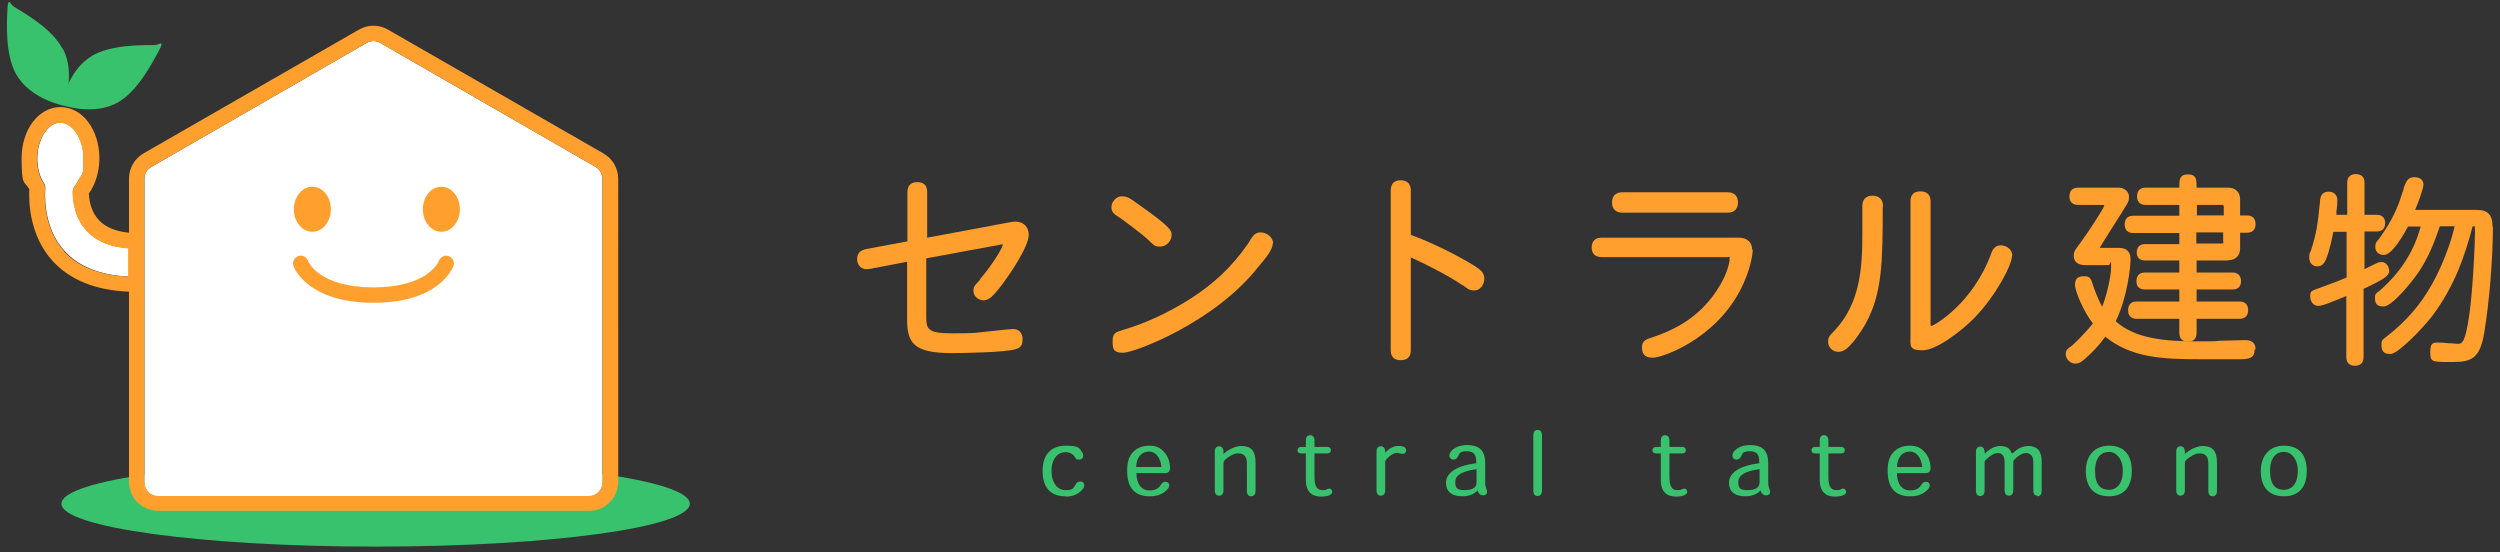 <?xml version="1.0" encoding="UTF-8"?>
<svg xmlns="http://www.w3.org/2000/svg" version="1.1" viewBox="0 0 810 179">
  <rect x="0" y="0" width="810" height="179" fill="#333333" stroke="none"/>
  <defs>
    <style>
      .cls-1 {
        fill: #fff;
      }

      .cls-2 {
        fill: none;
      }

      .cls-3 {
        fill: #39c26e;
      }

      .cls-4 {
        fill: #ffa02e;
      }
    </style>
  </defs>
  <!-- Generator: Adobe Illustrator 28.6.0, SVG Export Plug-In . SVG Version: 1.2.0 Build 709)  -->
  <g>
    <g id="_レイヤー_1" data-name="レイヤー_1">
      <rect class="cls-2" width="810" height="179"/>
      <g>
        <g>
          <ellipse class="cls-3" cx="121.7" cy="163.2" rx="101.8" ry="13.9"/>
          <g>
            <path class="cls-1" d="M195.2,57.9v98.5c0,2.4-2,4.4-4.4,4.4H51.2c-2.4,0-4.4-2-4.4-4.4V57.9c0-1.6.8-3,2.2-3.8L118.8,13.9c.7-.4,1.4-.6,2.2-.6s1.5.2,2.2.6l69.8,40.2c1.3.8,2.2,2.2,2.2,3.8Z"/>
            <path class="cls-1" d="M41.8,80.5v9.1c-9.3-.4-16.3-3.2-20.9-8.3-7.2-7.9-6.3-19.1-6.2-20.3,0-.6-.1-1.2-.5-1.7-1.4-2.2-2.1-5-2.1-8,0-6.3,3.5-11.6,7.5-11.6s7.5,5.3,7.5,11.6-.5,4.8-1.5,6.8c-.4.8-.9,1.6-1.4,2.2-.3.4-.5,1-.6,1.5,0,3,.5,8.8,4.8,13.2,3.1,3.2,7.6,5,13.2,5.4Z"/>
            <path class="cls-4" d="M195.5,49.7L125.7,9.6c-2.9-1.7-6.5-1.7-9.4,0L46.5,49.7c-2.9,1.7-4.7,4.8-4.7,8.1v17.6c-4.2-.4-7.4-1.7-9.6-3.9-2.7-2.8-3.3-6.4-3.4-8.8.5-.7,1-1.6,1.4-2.4,1.3-2.7,2-5.8,2-9,0-9.3-5.5-16.6-12.6-16.6s-12.6,7.3-12.6,16.6.9,7.2,2.5,10c-.2,3.7-.1,14.9,7.6,23.3,5.6,6.1,13.9,9.5,24.7,9.9v61.6c0,5.2,4.2,9.4,9.4,9.4h139.7c5.2,0,9.4-4.2,9.4-9.4V57.9c0-3.3-1.8-6.5-4.7-8.1ZM195.2,156.3c0,2.4-2,4.4-4.4,4.4H51.2c-2.4,0-4.4-2-4.4-4.4V57.9c0-1.6.8-3,2.2-3.8L118.8,13.9c.7-.4,1.4-.6,2.2-.6s1.5.2,2.2.6l69.8,40.2c1.3.8,2.2,2.2,2.2,3.8v98.5ZM20.8,81.4c-7.2-7.9-6.3-19.1-6.2-20.3,0-.6-.1-1.2-.5-1.7-1.4-2.2-2.1-5-2.1-8,0-6.3,3.5-11.6,7.5-11.6s7.5,5.3,7.5,11.6-.5,4.8-1.5,6.8c-.4.8-.9,1.6-1.4,2.2-.3.4-.5,1-.6,1.5,0,3,.5,8.8,4.8,13.2,3.1,3.2,7.6,5,13.2,5.4v9.1c-9.3-.4-16.3-3.2-20.9-8.3Z"/>
            <g>
              <ellipse class="cls-4" cx="143" cy="67.8" rx="6" ry="7.3"/>
              <ellipse class="cls-4" cx="101.2" cy="67.8" rx="6" ry="7.3"/>
              <path class="cls-4" d="M121,98.1c-21.5,0-25.8-11.5-25.9-11.9-.5-1.3.2-2.7,1.5-3.2,1.3-.5,2.7.2,3.2,1.5.1.3,3.5,8.6,21.2,8.6s21.1-8.3,21.2-8.6c.5-1.3,1.9-2,3.2-1.5,1.3.5,2,1.9,1.5,3.2-.2.5-4.4,11.9-25.9,11.9Z"/>
            </g>
          </g>
          <g>
            <path class="cls-3" d="M20.3,15.7c4.5,8.3.2,18.5.2,18.5s0,0,0,0c0,0-10.9-2.1-15.4-10.4C1.7,17.5,2.2,7.8,2.4,3.2s1-1.7,2-1.1c3.9,2.4,12.4,7.2,15.8,13.6Z"/>
            <path class="cls-3" d="M29.7,18.2c-8.1,4.8-9.7,15.8-9.7,15.8,0,0,10.5,3.8,18.5-1,6.2-3.7,10.7-12.4,12.9-16.4s0-2-1.2-2c-4.6,0-14.4-.1-20.6,3.6Z"/>
          </g>
        </g>
        <g>
          <g>
            <g>
              <path class="cls-4" d="M522.3,65.6c0-2.1,1.2-3.3,3.3-3.3h34.2c2.1,0,3.3,1.2,3.3,3.3s-1.2,3.3-3.3,3.3h-34.2c-2.1,0-3.3-1.2-3.3-3.3Z"/>
              <path class="cls-4" d="M360.1,67.2c0-1.9,1.6-3.6,3.4-3.6s2.9.8,4.9,2.3c11.2,7.8,11.2,8.9,11.2,10.2,0,2-1.7,3.8-3.7,3.8s-2.1-.6-4.1-2.4c-2-1.8-6.1-4.9-8.6-6.7-.2-.2-.4-.3-.6-.4-1.3-.8-2.5-1.6-2.5-3.2Z"/>
              <path class="cls-4" d="M317.4,90.6c4.1-4.7,7.5-10.4,7.5-11.3s0,0,0-.1c0,0-.2,0-.4,0l-24.4,4.5v18.2c0,4.6,0,6.1,8.4,6.1s7.2-.2,10.6-.5c1.6-.2,3.3-.3,4.8-.5,1.9-.2,3.5-.4,4.4-.4,1.8,0,3,1.3,3,3.2s-.3,2.6-2.1,3.3c-3.4,1.1-17.4,1.3-20.9,1.3-12.4,0-14.4-3.4-14.4-11v-18.6l-10.3,2c-.3,0-.6,0-.9.2-.6.1-1.4.2-2.1.2-1.6,0-2.9-1.4-2.9-3.2s.9-2.9,2.9-3.3l13.4-2.5v-16c0-2,1.1-3.2,3.2-3.2s3.2,1.1,3.2,3.2v14.8l21-3.9c1-.2,1.9-.4,2.7-.5,2.1-.4,3.8-.8,4.9-.8,2.6,0,4.3,1.7,4.3,4.3,0,3.9-6.5,13.5-9.8,17.6-1.9,2.3-3.1,3.6-4.8,3.6s-3.3-1.3-3.3-3,.6-1.9,1.8-3.3l.5-.5Z"/>
              <path class="cls-4" d="M412.4,78.8c0,1.9-2,4.5-4.9,7.9-14.3,18-40.1,27.6-43.6,27.6s-3.4-1.6-3.4-4,1.1-2.7,3.3-3.4c7.2-2.1,14.4-5.4,21.9-10.1,7.8-5,13.6-10.6,18.4-17.5.3-.4.6-.8.8-1.2.2-.4.4-.7.7-1.1.7-1.1,1.6-1.7,2.8-1.7,2.2,0,4.1,1.7,4.1,3.6Z"/>
              <path class="cls-4" d="M651.9,82.8c0,3-5.1,12.8-12.1,20.1-4.2,4.3-12.4,10.6-16.9,10.6s-3.9-1.5-3.9-4.8v-43.5c0-2.1,1.1-3.2,3.2-3.2s3.3,1.1,3.3,3.2v39.9c0,.5,0,.5.3.5,1-.2,13.5-7.3,19.4-23.6.6-1.7,1.6-2.5,3-2.5,2.1,0,3.8,1.5,3.8,3.3Z"/>
              <path class="cls-4" d="M567.9,80.8c0,1.4-.7,6.7-4,13.1-8.4,16.2-25.4,22-28.4,22s-3.5-1.7-3.5-3.3.7-2.4,2.2-2.9c7.9-2.6,16.8-6.6,23.1-17.3,2.3-3.9,3.1-7.3,3.1-8.5s-.1-.6-.6-.6h-40.9c-2,0-3.2-1.1-3.2-3.1s1.1-3.2,3.2-3.2h44.5c2.7,0,4.3,1.5,4.3,4Z"/>
              <path class="cls-4" d="M480.9,90.4c0,1.8-1.3,3.7-3.2,3.7s-2.6-.9-3.6-1.6l-.4-.2c-5.4-3.6-12.8-7.2-16.6-8.9v30.1c0,2.1-1.1,3.2-3.3,3.2s-3.2-1.2-3.2-3.2v-51.8c0-2.1,1.1-3.3,3.2-3.3s3.3,1.2,3.3,3.3v14.4c10.1,3.7,19.5,9.2,21.6,10.7,1.6,1.1,2.2,2.1,2.2,3.4Z"/>
              <path class="cls-4" d="M610,67c0,18.1-.2,28-5.4,37.6-1.6,3-4.1,6.4-6,8.1-1,.9-2,1.3-3,1.3-1.8,0-3.3-1.5-3.3-3.2s.5-2,2-3.6l.2-.2c8.2-8.8,8.9-20.2,8.9-31.2v-9c0-2.2,1.2-3.4,3.3-3.4s3.4,1.2,3.4,3.4Z"/>
            </g>
            <g>
              <path class="cls-4" d="M722,84.3c2.3,0,3.8-1.5,3.8-3.8v-5.1h2.2c1.8,0,2.8-1,2.8-2.8s-1-2.8-2.8-2.8h-2.2v-5.2c0-2.3-1.5-3.8-3.8-3.8h-10.3c0-2.5,0-4.3-2.8-4.3s-2.8,1.8-2.8,4.3h-10.9c-1.8,0-2.8,1-2.8,2.8s1,2.8,2.8,2.8h10.9v3.5h-14.9c-1.8,0-2.8,1-2.8,2.8s1,2.8,2.8,2.8h14.9v3.6h-11.1c-1.7,0-2.7,1-2.7,2.7s1,2.6,2.7,2.6h11.1v3.9h-11.2c-1.7,0-2.7,1-2.7,2.8s1,2.7,2.7,2.7h11.2v3.9h-13.9c-1.7,0-2.7,1-2.7,2.8s1,2.8,2.7,2.8h13.9v4.6c0,1.8,1,2.8,2.8,2.8s2.8-1,2.8-2.8v-4.6h13.9c1.8,0,2.8-1,2.8-2.8s-1-2.8-2.8-2.8h-13.9v-3.9h11.7c1.7,0,2.7-1,2.7-2.7s-1-2.8-2.7-2.8h-11.7v-3.9h10.3ZM720.4,78.3c0,.5-.1.6-.7.6h-8.1v-3.6h8.7v2.9ZM711.7,66.4h8.1c.5,0,.7.1.7.6v2.8h-8.7v-3.5Z"/>
              <path class="cls-4" d="M730.5,113.3c0,2.3-1.2,3.1-4.6,3.1s-3,0-4.8,0c-2.4,0-5.1,0-7.9,0-12.8,0-22.6-.5-31.1-7.3-2.1,2.9-3.8,4.7-6.6,7.2-1,.9-1.8,1.5-3.2,1.5s-3-1.4-3-3,.8-1.9,2-2.8c1.9-1.6,5.4-5.4,6.8-7.2-2.9-3.7-5.8-10.3-5.8-12.6s1.4-2.7,3-2.7,2.1.5,2.7,2.5c.7,2.2,1.9,5.2,3.1,7.4,1.2-2.9,2.9-9.4,2.9-12.9s0-.6-.9-.6h-7.5c-2.3,0-3.7-1.1-3.7-2.9s.5-2,2.2-4.4c2-2.6,7.6-11.2,7.7-12,0,0,0-.2-.6-.2h-7.9c-1.8,0-2.8-1-2.8-2.8s1-2.8,2.8-2.8h13.2c1.8,0,3.3,1.3,3.3,2.9s-.4,2-1.2,3.3c-.6,1.1-2.7,4.3-4.7,7.5-1.6,2.6-3.3,5.2-3.6,5.8.2,0,.5,0,1,0h5.1c2.6,0,3.9,1.2,3.9,3.7s-1,12.2-4.8,20.1c6.4,5.8,16.5,6.5,26.4,6.5s4.2-.1,7.5-.2c3.3-.1,6.8-.2,8-.2,2.3,0,3.4,1,3.4,3Z"/>
            </g>
            <g>
              <path class="cls-4" d="M765.8,93.5v22.2c0,1.8-1,2.8-2.8,2.8s-2.8-1-2.8-2.8v-19.8c-3.9,1.6-7.5,3.2-9.1,3.2s-2.6-1.5-2.6-3,.2-1.8,1.9-2.4c7.2-2.6,7.8-2.9,9.9-3.8v-14.8h-4.3c-.2,1.1-1.2,6.3-2.5,9.2-.5,1-1.2,2-2.7,2s-2.6-1.1-2.6-2.8.2-1.5.5-2.2c1.9-5.8,2.2-8.4,3-16.2v-.2c.2-1.9,1.1-2.8,2.8-2.8s2.8,1.1,2.8,2.7-.1,2.4-.3,3.7c0,.4,0,.8,0,1.1h3.5v-10.4c0-1.8,1-2.8,2.8-2.8s2.8,1,2.8,2.8v10.4h4c1.7,0,2.7,1,2.7,2.7s-1,2.7-2.7,2.7h-4v12.2c.2,0,.4-.2.6-.3.9-.4,1.9-1,3.1-1.5.5-.3,1.1-.5,1.9-.5,1.4,0,2.4,1.5,2.4,2.9s-1.3,2.5-7.9,5.6Z"/>
              <path class="cls-4" d="M807.7,73.5c0,10.5-1.2,24.6-2.8,34.3-1.4,8.1-3.8,9.5-10.4,9.5s-7.1,0-7.1-3.1.8-3.2,2.6-3.2,1.6,0,3,.2c1.4,0,2.9.2,3.2.2,1.5,0,2.5,0,3.9-9.7,1.2-8.9,1.8-23.3,1.8-26.3s-.2-2-.8-2c-2.3,8.9-5.7,19.2-13,28.9-2.8,3.7-11.1,12.4-13.6,12.4s-2.9-1.3-2.9-3,.3-1.5,1.7-2.7c6.1-4.7,11-10.3,14.6-16.8,4.7-8.3,7-16.9,7.4-18.9h-4.8c-1.9,5.5-4.2,12.3-10.3,19.3,0,0-5.4,6.7-7.9,6.7s-2.8-1.3-2.8-2.8.4-1.4,1.5-2.3h0c2.8-2.5,10.2-9.1,13.3-20.8h-4.1c-3.4,6.2-6,9.2-7.8,9.2s-2.8-1.1-2.8-2.6.5-1.7,1.2-2.6c4.9-6.8,6.3-10.9,8-16.2v-.3c.8-2.1,1.3-3.5,3.4-3.5s3,1.1,3,2.4-1.7,5.9-2.7,8.2h19.9c3.7,0,5.2,1.6,5.2,5.5Z"/>
            </g>
          </g>
          <g>
            <path class="cls-3" d="M345.2,160.8c-4.5,0-7.4-2.5-7.4-8.2s3.1-8.2,7.5-8.2,4.4.8,5.4,2.3c.6,1,.2,2.2-1,2.2s-1-.2-1.4-.8c-.7-1-1.7-1.6-3.1-1.6-2.4,0-4.5,2-4.5,6.1s2.1,6.2,4.5,6.2,2.4-.4,3.4-2c.4-.6.9-.8,1.4-.8,1.2,0,1.7,1.2,1,2.2-1.2,1.7-3.1,2.7-5.8,2.7Z"/>
            <path class="cls-3" d="M368.2,153.2c0,3.8,1.8,5.7,4.2,5.7s3.2-1,3.7-1.8c.5-.8.9-1,1.5-1,1.3,0,1.8,1.4.5,2.6-1.7,1.7-3.6,2.1-5.7,2.1s-4-.6-5.2-1.9c-1.3-1.3-2-3.4-2-6.4s.7-4.9,2.1-6.2c1.2-1.2,2.9-1.9,5.1-1.9s3.6.7,4.8,2.1c1.2,1.3,1.8,3,1.9,4.9.1,1.3-.6,1.9-1.6,1.9h-9.4ZM376.3,151.3c-.3-3.1-1.9-5-4-5s-4,1.4-4.2,5h8.2Z"/>
            <path class="cls-3" d="M396.4,158.9c0,1-.5,1.7-1.4,1.7s-1.4-.6-1.4-1.7v-12.6c0-1.1.5-1.7,1.4-1.7s1.4.7,1.4,1.7v.8c.9-.9,2-1.5,2.9-1.9.9-.4,1.9-.7,2.9-.7,1.5,0,2.8.4,3.5,1.3.7.8,1.1,2.1,1.1,4v9.3c0,1-.5,1.7-1.4,1.7s-1.4-.6-1.4-1.7v-8.2c0-1.2,0-2.4-.6-3.1-.4-.5-1-.9-2.1-.9s-1.5.2-2.3.6c-.7.4-2.6,1.5-2.6,2.4v9.1Z"/>
            <path class="cls-3" d="M431.7,159.2c0,.6-.3.8-.7,1.1-.4.3-1.5.6-2.9.6-2.8,0-5-1.3-5-5.4v-8.6h-1.5c-.7,0-1.2-.3-1.2-1s.5-1.1,1.2-1.1h1.5v-2.1c0-1.1.5-1.7,1.4-1.7s1.4.7,1.4,1.7v2.1h4.1c.8,0,1.2.4,1.2,1.1s-.5,1-1.2,1h-4.1v7.7c0,3.4,1.1,4.2,2.6,4.2s1.1-.2,1.7-.4c.8-.3,1.4.2,1.4.9Z"/>
            <path class="cls-3" d="M452.9,146.7c-.6,0-1.3.2-2.1.7-.6.4-2,1.5-2,2.2v9.3c0,1-.5,1.7-1.4,1.7s-1.4-.6-1.4-1.7v-12.6c0-1.1.5-1.7,1.4-1.7s1.4.7,1.4,1.7v.4c.5-.6,1.3-1.3,2-1.6.7-.4,1.4-.6,2.3-.6s1,0,1.5.2c.7.2,1,.6,1,1.3s-.7,1.2-1.6,1c-.3,0-.6-.2-1.1-.2Z"/>
            <path class="cls-3" d="M478.6,159c-.9,1.1-2.9,1.8-4.7,1.8-3.8,0-5.4-1.7-5.4-4.4s2.5-5.4,9.8-6.3v-.5c0-2.2-.7-3.4-3-3.4s-2.4.7-2.8,1.5c-.4.8-.8,1.2-1.6,1.2-1.1,0-1.6-1.1-1.1-2.1.5-1,2.1-2.6,5.6-2.6s5.8,1.4,5.8,5.9v6.2c0,1.8.6,2.2.6,3s-.5,1.2-1.3,1.2-1.5-.6-1.8-1.6h0ZM478.4,152c-5,.7-6.9,2.1-6.9,4.2s.8,2.6,3,2.6,3.9-.6,3.9-2.5v-4.4Z"/>
            <path class="cls-3" d="M496.8,141c0-1.1.5-1.7,1.4-1.7s1.4.7,1.4,1.7v18c0,1-.5,1.7-1.4,1.7s-1.4-.6-1.4-1.7v-17.9Z"/>
            <path class="cls-3" d="M546.7,159.2c0,.6-.3.8-.7,1.1-.4.3-1.5.6-2.9.6-2.8,0-5-1.3-5-5.4v-8.6h-1.5c-.7,0-1.2-.3-1.2-1s.5-1.1,1.2-1.1h1.5v-2.1c0-1.1.5-1.7,1.4-1.7s1.4.7,1.4,1.7v2.1h4.1c.8,0,1.2.4,1.2,1.1s-.5,1-1.2,1h-4.1v7.7c0,3.4,1.1,4.2,2.6,4.2s1.1-.2,1.7-.4c.8-.3,1.4.2,1.4.9Z"/>
            <path class="cls-3" d="M570.3,159c-.9,1.1-2.9,1.8-4.7,1.8-3.8,0-5.4-1.7-5.4-4.4s2.5-5.4,9.8-6.3v-.5c0-2.2-.7-3.4-3-3.4s-2.4.7-2.8,1.5c-.4.8-.8,1.2-1.6,1.2-1.1,0-1.6-1.1-1.1-2.1.5-1,2.1-2.6,5.6-2.6s5.8,1.4,5.8,5.9v6.2c0,1.8.6,2.2.6,3s-.5,1.2-1.3,1.2-1.5-.6-1.8-1.6h0ZM570.1,152c-5,.7-6.9,2.1-6.9,4.2s.8,2.6,3,2.6,3.9-.6,3.9-2.5v-4.4Z"/>
            <path class="cls-3" d="M598.2,159.2c0,.6-.3.8-.7,1.1-.4.3-1.5.6-2.9.6-2.8,0-5-1.3-5-5.4v-8.6h-1.5c-.7,0-1.2-.3-1.2-1s.5-1.1,1.2-1.1h1.5v-2.1c0-1.1.5-1.7,1.4-1.7s1.4.7,1.4,1.7v2.1h4.1c.8,0,1.2.4,1.2,1.1s-.5,1-1.2,1h-4.1v7.7c0,3.4,1.1,4.2,2.6,4.2s1.1-.2,1.7-.4c.8-.3,1.4.2,1.4.9Z"/>
            <path class="cls-3" d="M614.6,153.2c0,3.8,1.8,5.7,4.2,5.7s3.2-1,3.7-1.8c.5-.8.9-1,1.5-1,1.3,0,1.8,1.4.5,2.6-1.7,1.7-3.6,2.1-5.7,2.1s-4-.6-5.2-1.9c-1.3-1.3-2-3.4-2-6.4s.7-4.9,2.1-6.2c1.2-1.2,2.9-1.9,5.1-1.9s3.6.7,4.8,2.1c1.2,1.3,1.8,3,1.9,4.9.1,1.3-.6,1.9-1.6,1.9h-9.4ZM622.8,151.3c-.3-3.1-1.9-5-4-5s-4,1.4-4.2,5h8.2Z"/>
            <path class="cls-3" d="M660.2,160.6c-1,0-1.4-.6-1.4-1.7v-8.4c0-1.1,0-2.3-.6-2.9-.4-.5-.9-.8-1.7-.8s-1.3.2-2,.6c-.7.4-2.2,1.6-2.2,2.2v9.3c0,1-.5,1.7-1.4,1.7s-1.4-.6-1.4-1.7v-8.6c0-1.3-.1-2.2-.6-2.8-.4-.5-.9-.7-1.6-.7s-1.3.2-2.1.7c-.7.5-2.2,1.6-2.2,2.2v9.3c0,1-.5,1.7-1.4,1.7s-1.4-.6-1.4-1.7v-12.6c0-1.1.5-1.7,1.4-1.7s1.4.7,1.4,1.7v.6c.8-.8,1.7-1.4,2.6-1.9.8-.4,1.7-.6,2.6-.6s2.1.3,2.6.8c.5.5.9,1.2,1.1,1.7h0c.9-.8,1.8-1.5,2.6-1.9.9-.4,1.8-.6,2.8-.6s2.4.4,3.1,1.2c.7.8,1.1,2.1,1.1,3.9v9.5c0,1-.5,1.7-1.4,1.7Z"/>
            <path class="cls-3" d="M690.7,152.6c0,5.1-2.5,8.2-7.4,8.2s-7.5-3-7.5-8.2,3.1-8.2,7.5-8.2,7.4,2.4,7.4,8.2h0ZM683.3,158.7c2.6,0,4.5-2.1,4.5-6.1s-2.2-6.2-4.5-6.2-4.5,1.6-4.5,6.2,1.9,6.1,4.5,6.1h0Z"/>
            <path class="cls-3" d="M707.9,158.9c0,1-.5,1.7-1.4,1.7s-1.4-.6-1.4-1.7v-12.6c0-1.1.5-1.7,1.4-1.7s1.4.7,1.4,1.7v.8c.9-.9,2-1.5,2.9-1.9.9-.4,1.9-.7,2.9-.7,1.5,0,2.8.4,3.5,1.3.7.8,1.1,2.1,1.1,4v9.3c0,1-.5,1.7-1.4,1.7s-1.4-.6-1.4-1.7v-8.2c0-1.2,0-2.4-.6-3.1-.4-.5-1-.9-2.1-.9s-1.5.2-2.3.6c-.7.4-2.6,1.5-2.6,2.4v9.1Z"/>
            <path class="cls-3" d="M747.4,152.6c0,5.1-2.5,8.2-7.4,8.2s-7.5-3-7.5-8.2,3.1-8.2,7.5-8.2,7.4,2.4,7.4,8.2h0ZM740,158.7c2.6,0,4.5-2.1,4.5-6.1s-2.2-6.2-4.5-6.2-4.5,1.6-4.5,6.2,1.9,6.1,4.5,6.1h0Z"/>
          </g>
        </g>
      </g>
    </g>
  </g>
</svg>